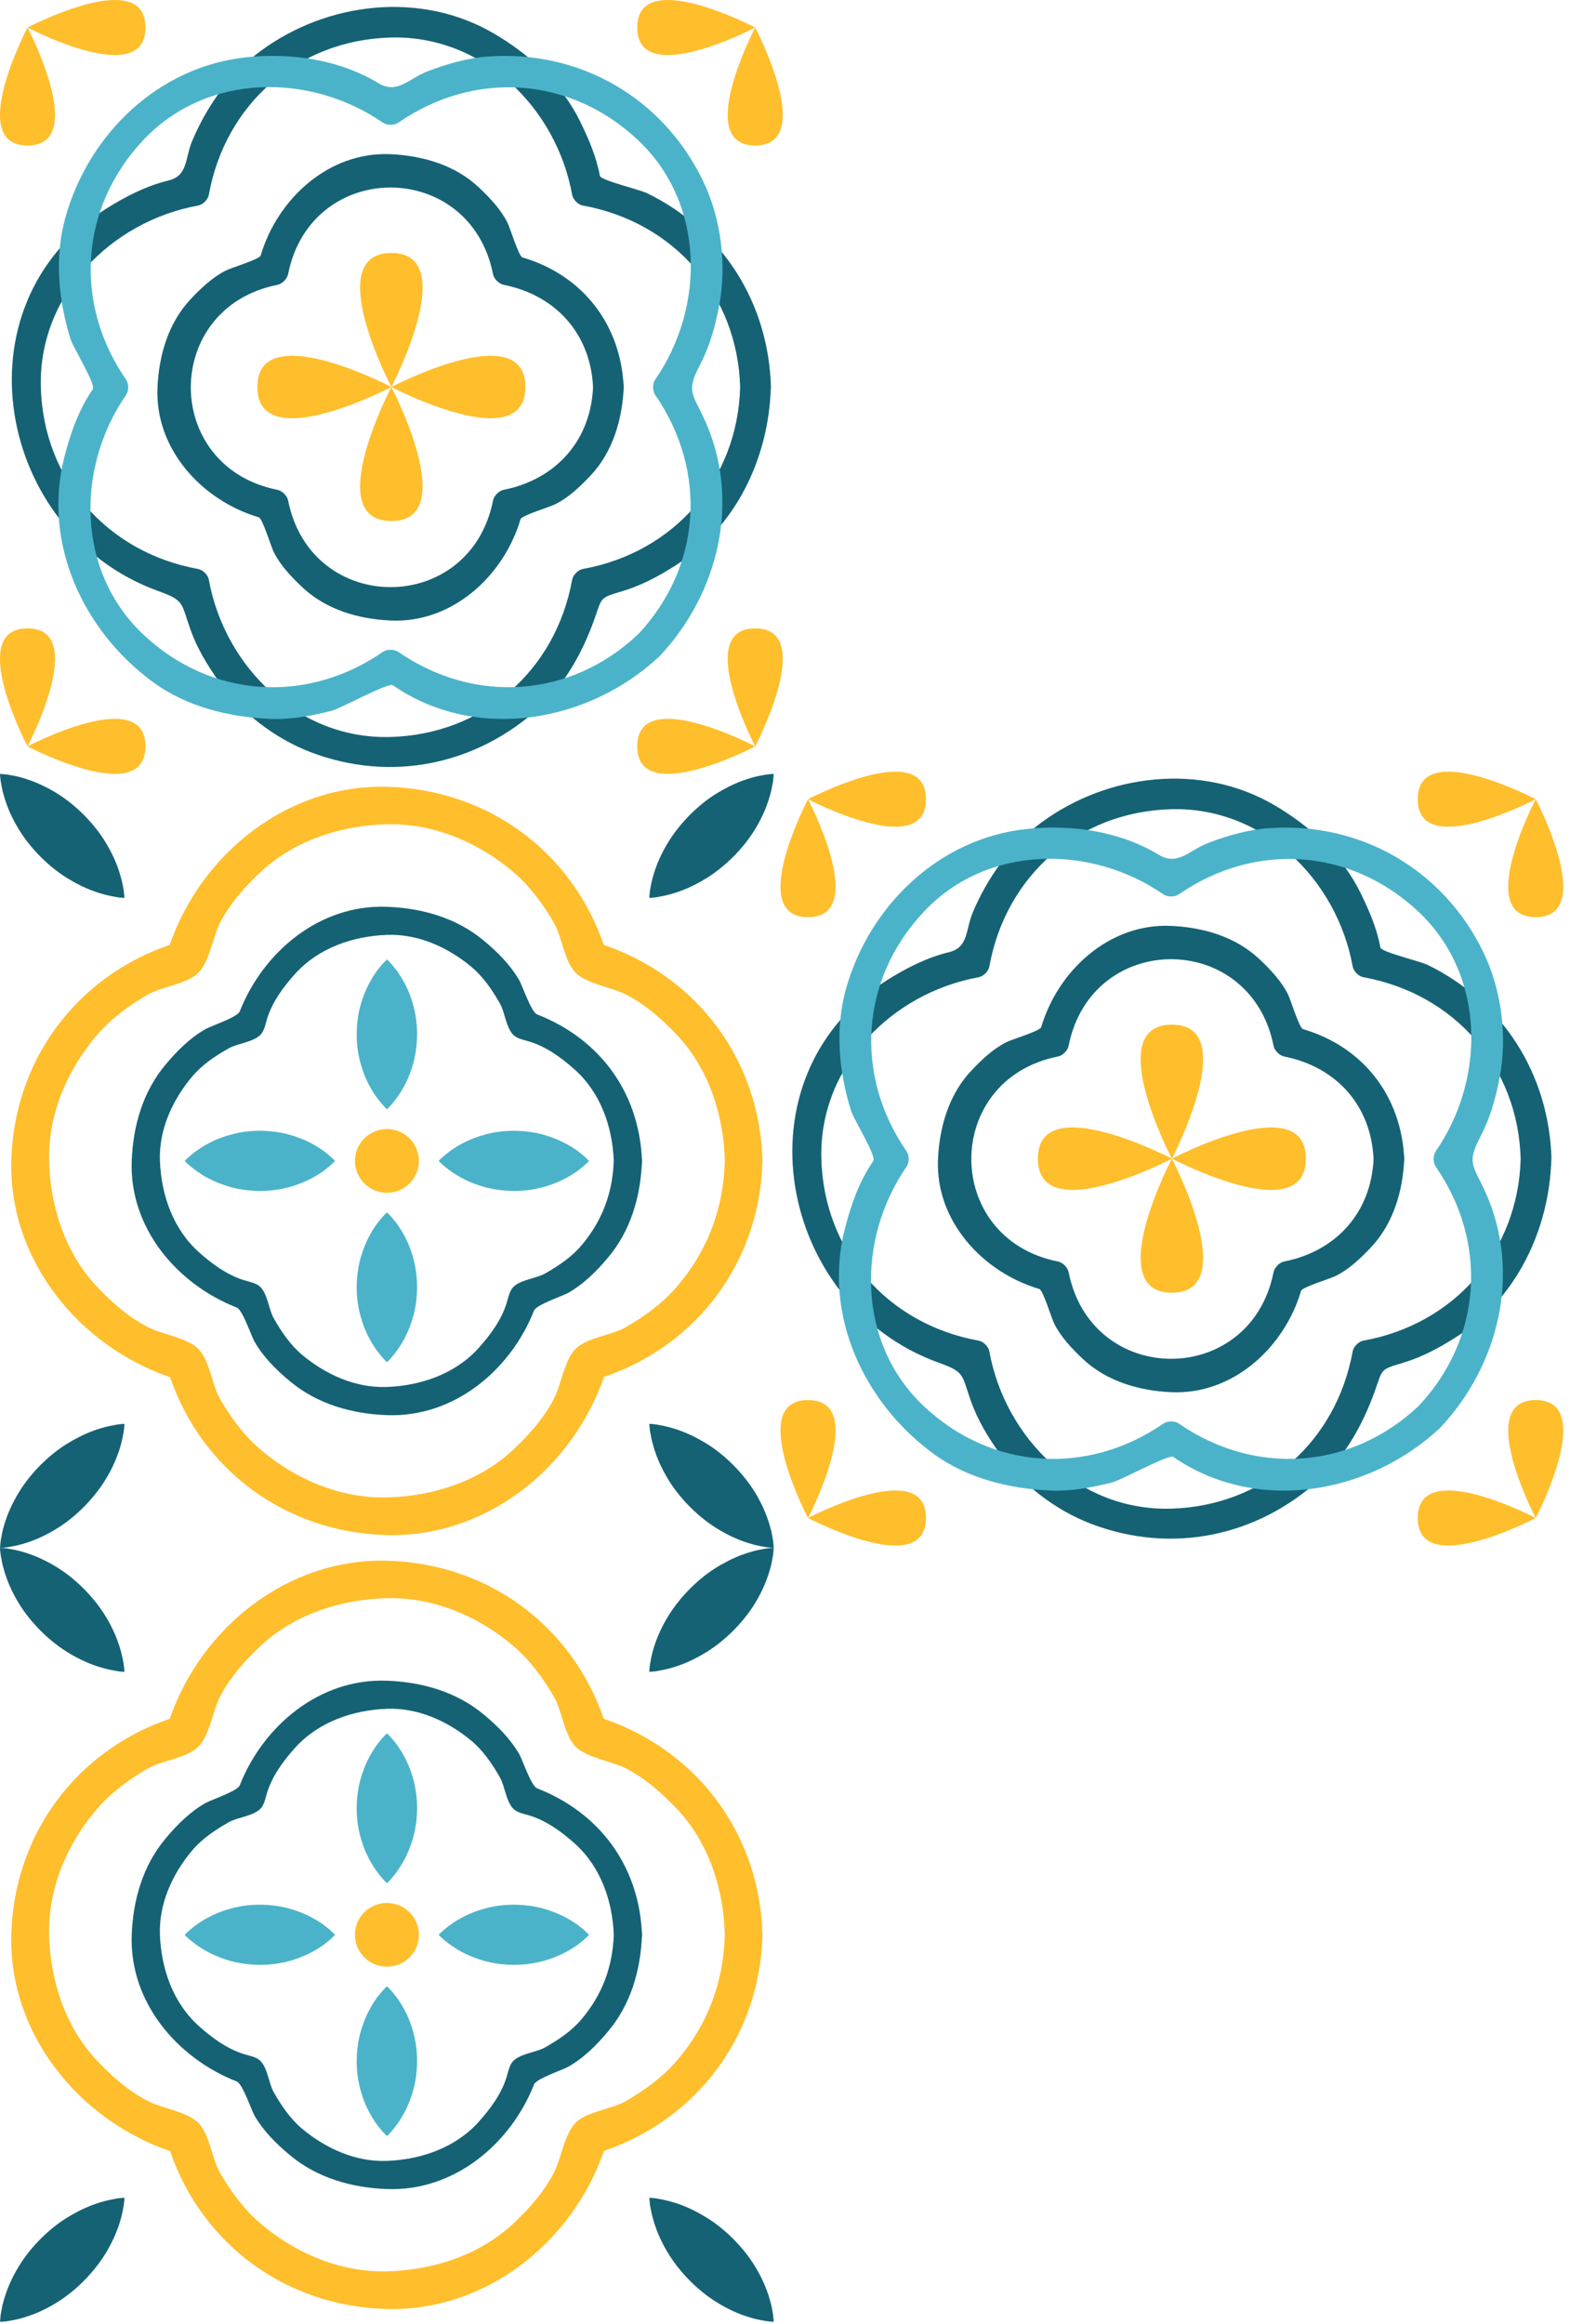 <svg width="175" height="259" viewBox="0 0 175 259" fill="none" xmlns="http://www.w3.org/2000/svg">
<g clip-path="url(#clip0_3447_25732)">
<path d="M172.937 129.167C172.672 119.776 167.591 111.67 159.124 107.528C158.321 107.135 153.963 106.1 153.866 105.602C153.481 103.467 152.598 101.444 151.651 99.51C149.596 95.32 145.977 92.014 141.996 89.702C133.881 84.975 123.479 86.219 116.095 91.652C112.628 94.197 110.091 97.76 108.43 101.685C107.619 103.603 107.964 105.594 105.781 106.116C103.309 106.71 100.965 107.914 98.83 109.262C81.783 120.041 86.727 145.412 104.609 151.857C107.619 152.941 107.154 153.166 108.253 156.232C108.984 158.254 110.091 160.1 111.327 161.842C113.831 165.373 117.604 168.295 121.649 169.836C130.574 173.231 140.109 171.265 147.116 164.852C149.998 162.219 151.916 158.712 153.224 155.092C154.155 152.507 153.754 152.668 156.459 151.857C158.514 151.239 160.44 150.196 162.238 149.056C169.036 144.762 172.704 137.025 172.921 129.159C172.985 126.952 169.566 126.96 169.501 129.159C169.213 139.489 162.093 147.579 151.972 149.409C151.442 149.506 150.873 150.067 150.776 150.605C148.938 160.734 140.856 167.846 130.526 168.134C120.244 168.423 112.034 160.301 110.276 150.605C110.18 150.075 109.618 149.506 109.08 149.409C98.951 147.571 91.84 139.489 91.551 129.159C91.262 118.877 99.384 110.667 109.08 108.909C109.61 108.812 110.18 108.251 110.276 107.713C112.106 97.584 120.196 90.472 130.526 90.184C140.808 89.895 149.019 98.017 150.776 107.713C150.873 108.243 151.434 108.812 151.972 108.909C162.101 110.747 169.213 118.829 169.501 129.159C169.566 131.358 172.985 131.366 172.921 129.159L172.937 129.167Z" fill="#156275"/>
<path d="M160.52 159.135C167.069 152.176 169.622 141.839 165.584 132.889C164.188 129.791 163.441 129.671 165.047 126.613C166.122 124.566 166.74 122.295 167.166 120.039C168.032 115.48 167.366 110.287 165.336 106.106C160.857 96.876 151.611 91.554 141.385 92.301C139.074 92.469 136.834 93.119 134.683 93.938C132.54 94.757 131.296 96.546 129.169 95.262C124.835 92.646 119.538 91.875 114.57 92.373C104.713 93.36 96.92 100.897 94.303 110.191C93.051 114.638 93.501 119.445 94.865 123.796C95.178 124.799 97.723 128.836 97.337 129.39C95.772 131.653 94.825 134.35 94.159 136.999C91.735 146.622 96.31 156.334 104.039 162.009C107.804 164.77 112.547 165.925 117.13 166.118C119.418 166.214 121.737 165.773 123.944 165.219C124.972 164.962 130.309 162.033 130.775 162.362C140.045 168.759 152.638 166.543 160.512 159.135C162.117 157.618 159.701 155.21 158.096 156.719C150.559 163.806 139.884 164.505 131.401 158.654C130.935 158.332 130.141 158.332 129.675 158.654C121.191 164.505 110.516 163.814 102.98 156.719C95.483 149.664 95.467 138.114 101.045 130.024C101.367 129.558 101.367 128.764 101.045 128.298C95.194 119.815 95.885 109.14 102.98 101.603C110.027 94.106 121.585 94.09 129.675 99.669C130.141 99.99 130.935 99.99 131.401 99.669C139.884 93.809 150.559 94.508 158.104 101.603C165.601 108.65 165.617 120.208 160.038 128.298C159.717 128.764 159.717 129.558 160.038 130.024C165.889 138.508 165.199 149.183 158.104 156.719C156.595 158.324 159.011 160.748 160.52 159.135Z" fill="#4BB3C9"/>
<path d="M156.524 129.166C156.203 122.159 151.973 116.677 145.231 114.687C144.814 114.566 143.875 111.428 143.562 110.81C142.815 109.317 141.595 108.041 140.399 106.909C137.735 104.389 134.107 103.346 130.535 103.185C123.625 102.872 117.91 108.193 116.056 114.478C115.935 114.895 112.797 115.834 112.179 116.147C110.686 116.894 109.41 118.114 108.278 119.31C105.758 121.974 104.715 125.602 104.554 129.174C104.241 136.085 109.563 141.799 115.847 143.653C116.264 143.774 117.204 146.912 117.517 147.53C118.263 149.023 119.483 150.299 120.679 151.431C123.344 153.951 126.971 154.994 130.543 155.155C137.454 155.468 143.168 150.147 145.022 143.862C145.143 143.445 148.281 142.506 148.899 142.193C150.392 141.446 151.668 140.226 152.8 139.03C155.32 136.366 156.364 132.738 156.524 129.166C156.628 126.959 153.209 126.967 153.105 129.166C152.832 135.129 148.947 139.432 143.152 140.587C142.615 140.692 142.069 141.237 141.956 141.783C139.396 154.649 121.682 154.649 119.114 141.783C119.009 141.245 118.464 140.7 117.918 140.587C105.052 138.027 105.052 120.313 117.918 117.745C118.456 117.64 119.001 117.094 119.114 116.549C121.674 103.683 139.388 103.683 141.956 116.549C142.061 117.086 142.607 117.632 143.152 117.745C148.955 118.9 152.832 123.202 153.105 129.166C153.209 131.357 156.62 131.373 156.524 129.166Z" fill="#156275"/>
<path d="M130.622 129.128C130.622 129.128 122.789 114.191 130.622 114.191C138.456 114.191 130.622 129.128 130.622 129.128Z" fill="#FFBE2B"/>
<path d="M130.622 129.129C130.622 129.129 138.456 144.066 130.622 144.066C122.789 144.066 130.622 129.129 130.622 129.129Z" fill="#FFBE2B"/>
<path d="M130.623 129.13C130.623 129.13 145.56 121.296 145.56 129.13C145.56 136.964 130.623 129.13 130.623 129.13Z" fill="#FFBE2B"/>
<path d="M130.622 129.13C130.622 129.13 115.686 136.964 115.686 129.13C115.686 121.296 130.622 129.13 130.622 129.13Z" fill="#FFBE2B"/>
<path d="M90.066 89.066C90.066 89.066 96.968 102.213 90.066 102.213C83.163 102.213 90.066 89.066 90.066 89.066Z" fill="#FFBE2B"/>
<path d="M90.066 89.068C90.066 89.068 103.213 82.165 103.213 89.068C103.213 95.97 90.066 89.068 90.066 89.068Z" fill="#FFBE2B"/>
<path d="M171.179 89.066C171.179 89.066 164.277 102.213 171.179 102.213C178.082 102.213 171.179 89.066 171.179 89.066Z" fill="#FFBE2B"/>
<path d="M171.178 89.068C171.178 89.068 158.031 82.165 158.031 89.068C158.031 95.97 171.178 89.068 171.178 89.068Z" fill="#FFBE2B"/>
<path d="M171.179 169.178C171.179 169.178 164.277 156.031 171.179 156.031C178.082 156.031 171.179 169.178 171.179 169.178Z" fill="#FFBE2B"/>
<path d="M171.178 169.177C171.178 169.177 158.031 176.08 158.031 169.177C158.031 162.275 171.178 169.177 171.178 169.177Z" fill="#FFBE2B"/>
<path d="M90.066 169.178C90.066 169.178 96.968 156.031 90.066 156.031C83.163 156.031 90.066 169.178 90.066 169.178Z" fill="#FFBE2B"/>
<path d="M90.066 169.177C90.066 169.177 103.213 176.08 103.213 169.177C103.213 162.275 90.066 169.177 90.066 169.177Z" fill="#FFBE2B"/>
</g>
<g clip-path="url(#clip1_3447_25732)">
<path d="M85.937 43.167C85.672 33.776 80.591 25.67 72.124 21.528C71.321 21.135 66.963 20.1 66.866 19.602C66.481 17.467 65.598 15.444 64.651 13.51C62.596 9.32 58.977 6.014 54.995 3.702C46.881 -1.025 36.479 0.219 29.095 5.652C25.628 8.197 23.091 11.76 21.43 15.685C20.619 17.604 20.964 19.594 18.781 20.116C16.309 20.71 13.965 21.914 11.83 23.262C-5.217 34.041 -0.273 59.412 17.609 65.857C20.619 66.941 20.154 67.165 21.253 70.231C21.984 72.254 23.091 74.1 24.327 75.842C26.831 79.373 30.604 82.295 34.649 83.836C43.574 87.231 53.109 85.265 60.116 78.852C62.998 76.219 64.916 72.712 66.224 69.092C67.155 66.507 66.754 66.668 69.459 65.857C71.513 65.239 73.44 64.196 75.238 63.056C82.036 58.762 85.704 51.025 85.921 43.159C85.985 40.952 82.566 40.96 82.501 43.159C82.213 53.489 75.093 61.579 64.972 63.409C64.442 63.505 63.873 64.067 63.776 64.605C61.938 74.734 53.856 81.846 43.526 82.134C33.244 82.423 25.034 74.301 23.276 64.605C23.18 64.075 22.618 63.505 22.08 63.409C11.951 61.571 4.84 53.489 4.551 43.159C4.262 32.877 12.384 24.667 22.08 22.909C22.61 22.812 23.18 22.251 23.276 21.713C25.106 11.584 33.196 4.473 43.526 4.184C53.808 3.895 62.019 12.017 63.776 21.713C63.873 22.243 64.434 22.812 64.972 22.909C75.101 24.747 82.213 32.829 82.501 43.159C82.566 45.358 85.985 45.366 85.921 43.159L85.937 43.167Z" fill="#156275"/>
<path d="M73.52 73.135C80.069 66.176 82.622 55.839 78.585 46.889C77.188 43.791 76.442 43.671 78.047 40.613C79.122 38.566 79.74 36.295 80.166 34.039C81.032 29.48 80.366 24.287 78.336 20.106C73.857 10.876 64.611 5.554 54.385 6.301C52.074 6.469 49.834 7.119 47.684 7.938C45.541 8.757 44.296 10.546 42.169 9.262C37.835 6.646 32.538 5.875 27.57 6.373C17.713 7.36 9.92 14.897 7.303 24.191C6.051 28.638 6.501 33.445 7.865 37.796C8.178 38.799 10.723 42.836 10.337 43.39C8.772 45.653 7.825 48.35 7.159 50.999C4.735 60.622 9.31 70.334 17.039 76.008C20.804 78.769 25.547 79.925 30.13 80.118C32.417 80.214 34.737 79.773 36.944 79.219C37.972 78.962 43.309 76.033 43.775 76.362C53.045 82.759 65.638 80.543 73.512 73.135C75.117 71.618 72.701 69.21 71.096 70.719C63.559 77.806 52.885 78.505 44.401 72.653C43.935 72.332 43.141 72.332 42.675 72.653C34.191 78.505 23.516 77.814 15.98 70.719C8.483 63.664 8.467 52.114 14.046 44.024C14.367 43.558 14.367 42.764 14.046 42.298C8.194 33.815 8.885 23.14 15.98 15.603C23.027 8.107 34.585 8.09 42.675 13.669C43.141 13.99 43.935 13.99 44.401 13.669C52.885 7.81 63.559 8.508 71.104 15.603C78.6 22.65 78.617 34.208 73.038 42.298C72.717 42.764 72.717 43.558 73.038 44.024C78.889 52.508 78.199 63.183 71.104 70.719C69.595 72.325 72.011 74.748 73.52 73.135Z" fill="#4BB3C9"/>
<path d="M69.524 43.166C69.203 36.159 64.973 30.677 58.231 28.687C57.814 28.566 56.875 25.428 56.562 24.81C55.815 23.317 54.595 22.041 53.399 20.909C50.735 18.389 47.107 17.346 43.535 17.185C36.624 16.872 30.91 22.193 29.056 28.478C28.935 28.895 25.797 29.834 25.179 30.147C23.686 30.894 22.41 32.114 21.278 33.31C18.758 35.974 17.715 39.602 17.554 43.174C17.241 50.085 22.562 55.799 28.847 57.653C29.264 57.774 30.203 60.912 30.517 61.53C31.263 63.023 32.483 64.299 33.679 65.431C36.344 67.951 39.971 68.994 43.543 69.155C50.454 69.468 56.168 64.147 58.023 57.862C58.143 57.445 61.281 56.506 61.899 56.193C63.392 55.446 64.668 54.226 65.8 53.03C68.32 50.365 69.364 46.738 69.524 43.166C69.628 40.959 66.209 40.967 66.105 43.166C65.832 49.13 61.947 53.431 56.152 54.587C55.615 54.692 55.069 55.237 54.956 55.783C52.396 68.649 34.682 68.649 32.114 55.783C32.009 55.245 31.464 54.7 30.918 54.587C18.052 52.027 18.052 34.313 30.918 31.745C31.456 31.64 32.001 31.095 32.114 30.549C34.674 17.683 52.388 17.683 54.956 30.549C55.061 31.087 55.607 31.632 56.152 31.745C61.955 32.9 65.832 37.203 66.105 43.166C66.209 45.357 69.62 45.373 69.524 43.166Z" fill="#156275"/>
<path d="M43.622 43.128C43.622 43.128 35.789 28.191 43.622 28.191C51.456 28.191 43.622 43.128 43.622 43.128Z" fill="#FFBE2B"/>
<path d="M43.622 43.129C43.622 43.129 51.456 58.066 43.622 58.066C35.789 58.066 43.622 43.129 43.622 43.129Z" fill="#FFBE2B"/>
<path d="M43.623 43.13C43.623 43.13 58.56 35.296 58.56 43.13C58.56 50.964 43.623 43.13 43.623 43.13Z" fill="#FFBE2B"/>
<path d="M43.622 43.13C43.622 43.13 28.686 50.964 28.686 43.13C28.686 35.296 43.622 43.13 43.622 43.13Z" fill="#FFBE2B"/>
<path d="M3.066 3.066C3.066 3.066 9.968 16.213 3.066 16.213C-3.837 16.213 3.066 3.066 3.066 3.066Z" fill="#FFBE2B"/>
<path d="M3.066 3.068C3.066 3.068 16.213 -3.835 16.213 3.068C16.213 9.97 3.066 3.068 3.066 3.068Z" fill="#FFBE2B"/>
<path d="M84.179 3.066C84.179 3.066 77.277 16.213 84.179 16.213C91.082 16.213 84.179 3.066 84.179 3.066Z" fill="#FFBE2B"/>
<path d="M84.178 3.068C84.178 3.068 71.031 -3.835 71.031 3.068C71.031 9.97 84.178 3.068 84.178 3.068Z" fill="#FFBE2B"/>
<path d="M84.179 83.178C84.179 83.178 77.277 70.031 84.179 70.031C91.082 70.031 84.179 83.178 84.179 83.178Z" fill="#FFBE2B"/>
<path d="M84.178 83.177C84.178 83.177 71.031 90.08 71.031 83.177C71.031 76.275 84.178 83.177 84.178 83.177Z" fill="#FFBE2B"/>
<path d="M3.066 83.178C3.066 83.178 9.968 70.031 3.066 70.031C-3.837 70.031 3.066 83.178 3.066 83.178Z" fill="#FFBE2B"/>
<path d="M3.066 83.177C3.066 83.177 16.213 90.08 16.213 83.177C16.213 76.275 3.066 83.177 3.066 83.177Z" fill="#FFBE2B"/>
</g>
<g clip-path="url(#clip2_3447_25732)">
<path d="M84.988 129.38C84.711 118.233 77.799 108.879 67.296 105.303C63.706 94.852 54.313 87.968 43.12 87.683C32.021 87.407 22.418 95.17 18.92 105.303C8.442 108.887 1.539 118.242 1.261 129.38C0.984 140.435 8.787 149.998 18.953 153.482C22.552 163.925 31.937 170.801 43.12 171.077C54.22 171.354 63.823 163.59 67.321 153.457C77.807 149.873 84.711 140.527 84.988 129.388V129.38ZM69.802 147.888C68.196 148.826 65.455 149.035 64.16 150.325C62.907 151.573 62.545 154.37 61.713 155.944C60.586 158.097 58.971 159.905 57.214 161.555C53.43 165.106 48.233 166.756 43.129 166.882C37.941 167.007 32.929 164.872 29.044 161.555C27.194 159.981 25.765 158.021 24.545 155.944C23.604 154.345 23.393 151.615 22.098 150.325C20.845 149.077 18.037 148.717 16.456 147.888C14.295 146.766 12.479 145.158 10.822 143.408C7.257 139.639 5.6 134.463 5.474 129.372C5.348 124.205 7.492 119.213 10.822 115.336C12.403 113.493 14.37 112.07 16.456 110.855C18.062 109.917 20.803 109.708 22.098 108.418C23.393 107.129 23.713 104.374 24.545 102.799C25.672 100.647 27.287 98.838 29.044 97.188C32.828 93.637 38.025 91.987 43.129 91.862C48.317 91.736 53.329 93.872 57.222 97.188C59.072 98.763 60.502 100.722 61.721 102.799C62.663 104.399 62.873 107.129 64.168 108.418C65.421 109.666 68.23 110.026 69.81 110.855C71.972 111.978 73.788 113.586 75.444 115.336C79.01 119.104 80.666 124.28 80.792 129.372C80.658 134.639 78.892 139.388 75.444 143.399C73.864 145.242 71.896 146.665 69.81 147.88L69.802 147.888Z" fill="#FFBE2B"/>
<path d="M71.543 129.004C71.131 121.617 66.801 115.755 59.863 113.05C59.207 112.791 58.24 109.876 57.895 109.273C56.903 107.54 55.432 106.074 53.901 104.81C50.866 102.281 47.014 101.2 43.121 101.058C35.629 100.773 29.339 106.083 26.724 112.715C26.471 113.368 23.537 114.332 22.931 114.675C21.182 115.663 19.719 117.129 18.449 118.653C15.91 121.676 14.825 125.512 14.682 129.389C14.405 136.851 19.728 143.115 26.387 145.72C27.043 145.979 28.01 148.894 28.355 149.496C29.347 151.238 30.819 152.696 32.349 153.96C35.385 156.489 39.236 157.57 43.13 157.712C50.622 157.988 56.912 152.687 59.527 146.055C59.788 145.401 62.714 144.438 63.319 144.095C65.068 143.107 66.531 141.641 67.801 140.117C70.257 137.186 71.35 133.501 71.543 129.749C71.56 129.632 71.577 129.515 71.568 129.381C71.568 129.247 71.568 129.121 71.543 129.004ZM64.85 138.752C63.723 140.1 62.251 141.08 60.738 141.934C59.762 142.487 58.047 142.604 57.223 143.425C56.777 143.869 56.643 144.673 56.474 145.217C55.886 147.118 54.65 148.785 53.338 150.242C50.74 153.123 46.913 154.429 43.121 154.572C39.648 154.706 36.318 153.19 33.712 151.021C32.366 149.898 31.374 148.433 30.516 146.925C29.961 145.954 29.843 144.246 29.019 143.425C28.574 142.981 27.767 142.847 27.22 142.68C25.311 142.093 23.638 140.862 22.175 139.556C19.282 136.96 17.97 133.158 17.827 129.381C17.693 125.922 19.215 122.606 21.392 120.01C22.519 118.661 23.991 117.681 25.505 116.827C26.48 116.274 28.195 116.157 29.019 115.337C29.465 114.893 29.6 114.089 29.768 113.544C30.356 111.643 31.593 109.977 32.904 108.52C35.511 105.639 39.329 104.332 43.121 104.19C46.594 104.056 49.924 105.572 52.531 107.741C53.876 108.863 54.86 110.328 55.726 111.836C56.281 112.807 56.399 114.516 57.223 115.337C57.669 115.78 58.476 115.914 59.022 116.082C60.931 116.668 62.605 117.899 64.068 119.206C66.96 121.802 68.272 125.604 68.415 129.381C68.281 132.948 67.145 136.013 64.85 138.752Z" fill="#156275"/>
<path d="M13.875 100.068C13.875 100.068 13.765 100.068 13.58 100.051C13.404 100.026 13.118 100.018 12.807 99.942C12.151 99.834 11.276 99.633 10.335 99.272C9.384 98.921 8.375 98.418 7.375 97.79C6.382 97.162 5.424 96.383 4.558 95.521C3.692 94.658 2.909 93.703 2.279 92.724C1.648 91.735 1.144 90.722 0.79 89.776C0.614 89.298 0.471 88.855 0.362 88.436C0.244 88.025 0.185 87.632 0.126 87.314C0.059 87.004 0.042 86.719 0.017 86.543C0 86.359 0 86.25 0 86.25C0 86.25 0.109 86.25 0.294 86.267C0.471 86.292 0.757 86.3 1.068 86.367C1.387 86.426 1.783 86.493 2.195 86.602C2.615 86.711 3.069 86.853 3.54 87.029C4.49 87.381 5.508 87.883 6.5 88.511C7.492 89.139 8.443 89.918 9.309 90.781C10.175 91.652 10.957 92.598 11.588 93.586C12.218 94.574 12.723 95.588 13.076 96.534C13.429 97.472 13.639 98.351 13.748 98.996C13.816 99.306 13.824 99.591 13.849 99.767C13.866 99.951 13.866 100.06 13.866 100.06L13.875 100.068Z" fill="#156275"/>
<path d="M72.375 100.068C72.375 100.068 72.484 100.068 72.669 100.051C72.846 100.026 73.132 100.018 73.443 99.942C74.099 99.834 74.973 99.633 75.915 99.272C76.865 98.921 77.874 98.418 78.875 97.79C79.867 97.162 80.817 96.383 81.692 95.521C82.558 94.658 83.34 93.703 83.971 92.724C84.602 91.735 85.106 90.722 85.459 89.776C85.636 89.298 85.779 88.855 85.888 88.436C85.997 88.025 86.065 87.632 86.124 87.314C86.191 87.004 86.199 86.719 86.224 86.543C86.241 86.359 86.241 86.25 86.241 86.25C86.241 86.25 86.132 86.25 85.947 86.267C85.77 86.292 85.484 86.3 85.173 86.367C84.854 86.426 84.459 86.493 84.046 86.602C83.626 86.711 83.172 86.853 82.701 87.029C81.751 87.381 80.742 87.883 79.741 88.511C78.749 89.139 77.799 89.918 76.933 90.781C76.067 91.652 75.293 92.598 74.654 93.586C74.023 94.574 73.519 95.588 73.165 96.534C72.804 97.472 72.602 98.351 72.493 98.996C72.425 99.306 72.417 99.591 72.392 99.767C72.375 99.951 72.375 100.06 72.375 100.06V100.068Z" fill="#156275"/>
<path d="M72.375 158.684C72.375 158.684 72.484 158.684 72.669 158.7C72.846 158.725 73.132 158.734 73.443 158.809C74.099 158.918 74.973 159.119 75.915 159.479C76.865 159.831 77.874 160.333 78.875 160.961C79.867 161.59 80.826 162.368 81.692 163.231C82.558 164.094 83.34 165.048 83.971 166.028C84.602 167.016 85.106 168.03 85.459 168.976C85.636 169.445 85.779 169.897 85.888 170.316C86.006 170.726 86.065 171.12 86.124 171.438C86.191 171.748 86.199 172.033 86.224 172.209C86.241 172.393 86.241 172.502 86.241 172.502C86.241 172.502 86.132 172.502 85.947 172.485C85.77 172.46 85.484 172.451 85.173 172.384C84.854 172.326 84.459 172.259 84.046 172.15C83.626 172.041 83.172 171.899 82.701 171.723C81.751 171.371 80.742 170.869 79.75 170.241C78.757 169.612 77.807 168.834 76.941 167.971C76.075 167.1 75.293 166.154 74.662 165.166C74.032 164.177 73.527 163.164 73.174 162.218C72.821 161.28 72.611 160.409 72.501 159.756C72.434 159.446 72.425 159.161 72.4 158.985C72.383 158.801 72.383 158.692 72.383 158.692L72.375 158.684Z" fill="#156275"/>
<path d="M13.874 158.684C13.874 158.684 13.765 158.684 13.58 158.7C13.403 158.725 13.117 158.734 12.806 158.809C12.15 158.918 11.276 159.119 10.334 159.479C9.384 159.831 8.375 160.333 7.374 160.961C6.382 161.59 5.423 162.368 4.557 163.231C3.691 164.094 2.909 165.048 2.278 166.036C1.648 167.025 1.143 168.038 0.79 168.984C0.613 169.462 0.47 169.906 0.361 170.324C0.243 170.735 0.184 171.128 0.126 171.446C0.058 171.756 0.05 172.041 0.025 172.217C0.008 172.401 0.008 172.51 0.008 172.51C0.008 172.51 0.117 172.51 0.302 172.493C0.479 172.468 0.765 172.46 1.076 172.393C1.395 172.334 1.79 172.267 2.203 172.158C2.623 172.049 3.077 171.907 3.548 171.731C4.498 171.379 5.507 170.877 6.499 170.249C7.492 169.621 8.442 168.842 9.308 167.979C10.174 167.108 10.948 166.162 11.587 165.174C12.217 164.186 12.722 163.172 13.075 162.226C13.437 161.288 13.639 160.417 13.748 159.764C13.815 159.454 13.824 159.169 13.857 158.993C13.874 158.809 13.874 158.7 13.874 158.7V158.684Z" fill="#156275"/>
<path d="M46.695 129.379C46.695 131.339 45.097 132.93 43.13 132.93C41.162 132.93 39.565 131.339 39.565 129.379C39.565 127.419 41.162 125.828 43.13 125.828C45.097 125.828 46.695 127.419 46.695 129.379Z" fill="#FFBE2B"/>
<path d="M43.121 123.633C43.121 123.633 43.197 123.566 43.315 123.448C43.416 123.323 43.617 123.147 43.786 122.921C44.172 122.46 44.643 121.807 45.064 121.028C45.484 120.241 45.846 119.328 46.106 118.348C46.359 117.368 46.485 116.322 46.493 115.283C46.493 114.236 46.367 113.198 46.115 112.218C45.863 111.238 45.501 110.325 45.081 109.538C44.87 109.144 44.652 108.784 44.433 108.466C44.223 108.148 43.987 107.872 43.803 107.645C43.634 107.419 43.432 107.235 43.323 107.118C43.206 106.992 43.13 106.934 43.13 106.934C43.13 106.934 43.054 107.001 42.936 107.118C42.827 107.243 42.634 107.419 42.457 107.645C42.272 107.872 42.037 108.148 41.826 108.466C41.608 108.784 41.389 109.144 41.179 109.538C40.758 110.317 40.397 111.238 40.136 112.21C39.884 113.189 39.766 114.236 39.758 115.275C39.758 116.322 39.884 117.36 40.145 118.34C40.405 119.32 40.758 120.232 41.187 121.011C41.599 121.799 42.079 122.452 42.465 122.904C42.634 123.13 42.836 123.314 42.936 123.432C43.054 123.557 43.13 123.616 43.13 123.616L43.121 123.633Z" fill="#4BB3C9"/>
<path d="M43.121 151.82C43.121 151.82 43.197 151.753 43.315 151.636C43.416 151.51 43.617 151.334 43.786 151.108C44.172 150.648 44.643 149.994 45.064 149.216C45.484 148.428 45.846 147.515 46.106 146.536C46.359 145.556 46.485 144.509 46.493 143.471C46.493 142.424 46.367 141.385 46.115 140.405C45.863 139.426 45.501 138.513 45.081 137.726C44.87 137.332 44.652 136.972 44.433 136.654C44.223 136.335 43.987 136.059 43.803 135.833C43.634 135.607 43.432 135.423 43.323 135.305C43.206 135.18 43.13 135.121 43.13 135.121C43.13 135.121 43.054 135.188 42.936 135.305C42.827 135.431 42.634 135.607 42.457 135.833C42.272 136.059 42.037 136.335 41.826 136.654C41.608 136.972 41.389 137.332 41.179 137.726C40.758 138.504 40.397 139.426 40.136 140.397C39.884 141.377 39.766 142.424 39.758 143.462C39.758 144.509 39.884 145.547 40.145 146.527C40.405 147.507 40.758 148.42 41.187 149.199C41.599 149.986 42.079 150.639 42.465 151.091C42.634 151.318 42.836 151.502 42.936 151.619C43.054 151.745 43.13 151.803 43.13 151.803L43.121 151.82Z" fill="#4BB3C9"/>
<path d="M48.889 129.369C48.889 129.369 48.956 129.445 49.074 129.562C49.2 129.662 49.376 129.863 49.603 130.031C50.066 130.416 50.722 130.885 51.504 131.304C52.294 131.723 53.211 132.083 54.195 132.342C55.178 132.594 56.23 132.719 57.272 132.728C58.323 132.728 59.366 132.602 60.35 132.351C61.334 132.099 62.25 131.739 63.041 131.321C63.436 131.111 63.798 130.894 64.117 130.676C64.437 130.466 64.714 130.232 64.941 130.048C65.168 129.872 65.353 129.679 65.471 129.57C65.597 129.453 65.656 129.378 65.656 129.378C65.656 129.378 65.589 129.302 65.471 129.185C65.345 129.076 65.168 128.884 64.941 128.708C64.714 128.524 64.437 128.289 64.117 128.08C63.798 127.862 63.436 127.644 63.041 127.435C62.259 127.016 61.334 126.656 60.358 126.396C59.375 126.145 58.324 126.028 57.281 126.02C56.23 126.02 55.187 126.145 54.203 126.405C53.219 126.664 52.303 127.016 51.512 127.443C50.722 127.854 50.074 128.331 49.612 128.716C49.385 128.884 49.2 129.085 49.082 129.185C48.956 129.302 48.897 129.378 48.897 129.378L48.889 129.369Z" fill="#4BB3C9"/>
<path d="M20.576 129.369C20.576 129.369 20.643 129.445 20.761 129.562C20.887 129.662 21.064 129.863 21.291 130.031C21.753 130.416 22.409 130.885 23.191 131.304C23.982 131.723 24.898 132.083 25.882 132.342C26.866 132.594 27.917 132.719 28.96 132.728C30.011 132.728 31.054 132.602 32.038 132.351C33.021 132.099 33.938 131.739 34.728 131.321C35.124 131.111 35.485 130.894 35.805 130.676C36.124 130.466 36.402 130.232 36.629 130.048C36.856 129.872 37.041 129.679 37.158 129.57C37.285 129.453 37.343 129.378 37.343 129.378C37.343 129.378 37.276 129.302 37.158 129.185C37.032 129.076 36.856 128.884 36.629 128.708C36.402 128.524 36.124 128.289 35.805 128.08C35.485 127.862 35.124 127.644 34.728 127.435C33.946 127.016 33.021 126.656 32.046 126.396C31.062 126.145 30.011 126.028 28.968 126.02C27.917 126.02 26.874 126.145 25.891 126.405C24.907 126.664 23.99 127.016 23.208 127.443C22.418 127.854 21.762 128.331 21.308 128.716C21.081 128.884 20.896 129.085 20.778 129.185C20.652 129.302 20.593 129.378 20.593 129.378L20.576 129.369Z" fill="#4BB3C9"/>
</g>
<g clip-path="url(#clip3_3447_25732)">
<path d="M84.988 215.63C84.711 204.483 77.799 195.129 67.296 191.553C63.706 181.102 54.313 174.218 43.12 173.933C32.021 173.657 22.418 181.42 18.92 191.553C8.442 195.137 1.539 204.492 1.261 215.63C0.984 226.685 8.787 236.248 18.953 239.732C22.552 250.175 31.937 257.051 43.12 257.327C54.22 257.604 63.823 249.84 67.321 239.707C77.807 236.123 84.711 226.777 84.988 215.638V215.63ZM69.802 234.138C68.196 235.076 65.455 235.285 64.16 236.575C62.907 237.823 62.545 240.62 61.713 242.194C60.586 244.347 58.971 246.155 57.214 247.805C53.43 251.356 48.233 253.006 43.129 253.132C37.941 253.257 32.929 251.122 29.044 247.805C27.194 246.231 25.765 244.271 24.545 242.194C23.604 240.595 23.393 237.865 22.098 236.575C20.845 235.327 18.037 234.967 16.456 234.138C14.295 233.016 12.479 231.408 10.822 229.658C7.257 225.889 5.6 220.713 5.474 215.622C5.348 210.455 7.492 205.463 10.822 201.586C12.403 199.743 14.37 198.32 16.456 197.105C18.062 196.167 20.803 195.958 22.098 194.668C23.393 193.379 23.713 190.624 24.545 189.049C25.672 186.897 27.287 185.088 29.044 183.438C32.828 179.887 38.025 178.237 43.129 178.112C48.317 177.986 53.329 180.122 57.222 183.438C59.072 185.013 60.502 186.972 61.721 189.049C62.663 190.649 62.873 193.379 64.168 194.668C65.421 195.916 68.23 196.276 69.81 197.105C71.972 198.228 73.788 199.836 75.444 201.586C79.01 205.354 80.666 210.53 80.792 215.622C80.658 220.889 78.892 225.638 75.444 229.649C73.864 231.492 71.896 232.915 69.81 234.13L69.802 234.138Z" fill="#FFBE2B"/>
<path d="M71.543 215.254C71.131 207.867 66.801 202.005 59.863 199.3C59.207 199.041 58.24 196.126 57.895 195.523C56.903 193.79 55.432 192.324 53.901 191.06C50.866 188.531 47.014 187.45 43.121 187.308C35.629 187.023 29.339 192.333 26.724 198.965C26.471 199.618 23.537 200.582 22.931 200.925C21.182 201.913 19.719 203.379 18.449 204.903C15.91 207.926 14.825 211.762 14.682 215.639C14.405 223.101 19.728 229.365 26.387 231.97C27.043 232.229 28.01 235.144 28.355 235.746C29.347 237.488 30.819 238.946 32.349 240.21C35.385 242.739 39.236 243.82 43.13 243.962C50.622 244.238 56.912 238.937 59.527 232.305C59.788 231.651 62.714 230.688 63.319 230.345C65.068 229.357 66.531 227.891 67.801 226.367C70.257 223.436 71.35 219.751 71.543 215.999C71.56 215.882 71.577 215.765 71.568 215.631C71.568 215.497 71.568 215.371 71.543 215.254ZM64.85 225.002C63.723 226.35 62.251 227.33 60.738 228.184C59.762 228.737 58.047 228.854 57.223 229.675C56.777 230.119 56.643 230.923 56.474 231.467C55.886 233.368 54.65 235.035 53.338 236.492C50.74 239.373 46.913 240.679 43.121 240.822C39.648 240.956 36.318 239.44 33.712 237.271C32.366 236.148 31.374 234.683 30.516 233.175C29.961 232.204 29.843 230.496 29.019 229.675C28.574 229.231 27.767 229.097 27.22 228.93C25.311 228.343 23.638 227.112 22.175 225.806C19.282 223.21 17.97 219.408 17.827 215.631C17.693 212.172 19.215 208.856 21.392 206.26C22.519 204.911 23.991 203.931 25.505 203.077C26.48 202.524 28.195 202.407 29.019 201.587C29.465 201.143 29.6 200.339 29.768 199.794C30.356 197.893 31.593 196.227 32.904 194.77C35.511 191.889 39.329 190.582 43.121 190.44C46.594 190.306 49.924 191.822 52.531 193.991C53.876 195.113 54.86 196.578 55.726 198.086C56.281 199.057 56.399 200.766 57.223 201.587C57.669 202.03 58.476 202.164 59.022 202.332C60.931 202.918 62.605 204.149 64.068 205.456C66.96 208.052 68.272 211.854 68.415 215.631C68.281 219.198 67.145 222.263 64.85 225.002Z" fill="#156275"/>
<path d="M13.875 186.318C13.875 186.318 13.765 186.318 13.58 186.301C13.404 186.276 13.118 186.268 12.807 186.192C12.151 186.084 11.276 185.883 10.335 185.523C9.384 185.171 8.375 184.668 7.375 184.04C6.382 183.412 5.424 182.633 4.558 181.771C3.692 180.908 2.909 179.953 2.279 178.974C1.648 177.985 1.144 176.972 0.79 176.026C0.614 175.548 0.471 175.105 0.362 174.686C0.244 174.275 0.185 173.882 0.126 173.564C0.059 173.254 0.042 172.969 0.017 172.793C0 172.609 0 172.5 0 172.5C0 172.5 0.109 172.5 0.294 172.517C0.471 172.542 0.757 172.55 1.068 172.617C1.387 172.676 1.783 172.743 2.195 172.852C2.615 172.961 3.069 173.103 3.54 173.279C4.49 173.631 5.508 174.133 6.5 174.761C7.492 175.389 8.443 176.168 9.309 177.031C10.175 177.902 10.957 178.848 11.588 179.836C12.218 180.824 12.723 181.838 13.076 182.784C13.429 183.722 13.639 184.601 13.748 185.246C13.816 185.556 13.824 185.841 13.849 186.017C13.866 186.201 13.866 186.31 13.866 186.31L13.875 186.318Z" fill="#156275"/>
<path d="M72.375 186.318C72.375 186.318 72.484 186.318 72.669 186.301C72.846 186.276 73.132 186.268 73.443 186.192C74.099 186.084 74.973 185.883 75.915 185.523C76.865 185.171 77.874 184.668 78.875 184.04C79.867 183.412 80.817 182.633 81.692 181.771C82.558 180.908 83.34 179.953 83.971 178.974C84.602 177.985 85.106 176.972 85.459 176.026C85.636 175.548 85.779 175.105 85.888 174.686C85.997 174.275 86.065 173.882 86.124 173.564C86.191 173.254 86.199 172.969 86.224 172.793C86.241 172.609 86.241 172.5 86.241 172.5C86.241 172.5 86.132 172.5 85.947 172.517C85.77 172.542 85.484 172.55 85.173 172.617C84.854 172.676 84.459 172.743 84.046 172.852C83.626 172.961 83.172 173.103 82.701 173.279C81.751 173.631 80.742 174.133 79.741 174.761C78.749 175.389 77.799 176.168 76.933 177.031C76.067 177.902 75.293 178.848 74.654 179.836C74.023 180.824 73.519 181.838 73.165 182.784C72.804 183.722 72.602 184.601 72.493 185.246C72.425 185.556 72.417 185.841 72.392 186.017C72.375 186.201 72.375 186.31 72.375 186.31V186.318Z" fill="#156275"/>
<path d="M72.375 244.934C72.375 244.934 72.484 244.934 72.669 244.95C72.846 244.975 73.132 244.984 73.443 245.059C74.099 245.168 74.973 245.369 75.915 245.729C76.865 246.081 77.874 246.583 78.875 247.211C79.867 247.84 80.826 248.618 81.692 249.481C82.558 250.344 83.34 251.298 83.971 252.278C84.602 253.266 85.106 254.28 85.459 255.226C85.636 255.695 85.779 256.147 85.888 256.566C86.006 256.976 86.065 257.37 86.124 257.688C86.191 257.998 86.199 258.283 86.224 258.459C86.241 258.643 86.241 258.752 86.241 258.752C86.241 258.752 86.132 258.752 85.947 258.735C85.77 258.71 85.484 258.701 85.173 258.634C84.854 258.576 84.459 258.509 84.046 258.4C83.626 258.291 83.172 258.149 82.701 257.973C81.751 257.621 80.742 257.119 79.75 256.491C78.757 255.862 77.807 255.084 76.941 254.221C76.075 253.35 75.293 252.404 74.662 251.416C74.032 250.427 73.527 249.414 73.174 248.468C72.821 247.53 72.611 246.659 72.501 246.006C72.434 245.696 72.425 245.411 72.4 245.235C72.383 245.051 72.383 244.942 72.383 244.942L72.375 244.934Z" fill="#156275"/>
<path d="M13.874 244.934C13.874 244.934 13.765 244.934 13.58 244.95C13.403 244.975 13.117 244.984 12.806 245.059C12.15 245.168 11.276 245.369 10.334 245.729C9.384 246.081 8.375 246.583 7.374 247.211C6.382 247.84 5.423 248.618 4.557 249.481C3.691 250.344 2.909 251.298 2.278 252.286C1.648 253.275 1.143 254.288 0.79 255.234C0.613 255.712 0.47 256.156 0.361 256.574C0.243 256.985 0.184 257.378 0.126 257.696C0.058 258.006 0.05 258.291 0.025 258.467C0.008 258.651 0.008 258.76 0.008 258.76C0.008 258.76 0.117 258.76 0.302 258.743C0.479 258.718 0.765 258.71 1.076 258.643C1.395 258.584 1.79 258.517 2.203 258.408C2.623 258.299 3.077 258.157 3.548 257.981C4.498 257.629 5.507 257.127 6.499 256.499C7.492 255.871 8.442 255.092 9.308 254.229C10.174 253.358 10.948 252.412 11.587 251.424C12.217 250.436 12.722 249.422 13.075 248.476C13.437 247.538 13.639 246.667 13.748 246.014C13.815 245.704 13.824 245.419 13.857 245.243C13.874 245.059 13.874 244.95 13.874 244.95V244.934Z" fill="#156275"/>
<path d="M46.695 215.629C46.695 217.589 45.097 219.18 43.13 219.18C41.162 219.18 39.565 217.589 39.565 215.629C39.565 213.669 41.162 212.078 43.13 212.078C45.097 212.078 46.695 213.669 46.695 215.629Z" fill="#FFBE2B"/>
<path d="M43.121 209.883C43.121 209.883 43.197 209.816 43.315 209.698C43.416 209.573 43.617 209.397 43.786 209.171C44.172 208.71 44.643 208.057 45.064 207.278C45.484 206.491 45.846 205.578 46.106 204.598C46.359 203.618 46.485 202.572 46.493 201.533C46.493 200.486 46.367 199.448 46.115 198.468C45.863 197.488 45.501 196.575 45.081 195.788C44.87 195.394 44.652 195.034 44.433 194.716C44.223 194.398 43.987 194.122 43.803 193.895C43.634 193.669 43.432 193.485 43.323 193.368C43.206 193.242 43.13 193.184 43.13 193.184C43.13 193.184 43.054 193.251 42.936 193.368C42.827 193.493 42.634 193.669 42.457 193.895C42.272 194.122 42.037 194.398 41.826 194.716C41.608 195.034 41.389 195.394 41.179 195.788C40.758 196.567 40.397 197.488 40.136 198.46C39.884 199.439 39.766 200.486 39.758 201.525C39.758 202.572 39.884 203.61 40.145 204.59C40.405 205.57 40.758 206.482 41.187 207.261C41.599 208.049 42.079 208.702 42.465 209.154C42.634 209.38 42.836 209.564 42.936 209.682C43.054 209.807 43.13 209.866 43.13 209.866L43.121 209.883Z" fill="#4BB3C9"/>
<path d="M43.121 238.07C43.121 238.07 43.197 238.003 43.315 237.886C43.416 237.76 43.617 237.584 43.786 237.358C44.172 236.898 44.643 236.244 45.064 235.466C45.484 234.678 45.846 233.765 46.106 232.786C46.359 231.806 46.485 230.759 46.493 229.721C46.493 228.674 46.367 227.635 46.115 226.655C45.863 225.676 45.501 224.763 45.081 223.976C44.87 223.582 44.652 223.222 44.433 222.904C44.223 222.585 43.987 222.309 43.803 222.083C43.634 221.857 43.432 221.673 43.323 221.555C43.206 221.43 43.13 221.371 43.13 221.371C43.13 221.371 43.054 221.438 42.936 221.555C42.827 221.681 42.634 221.857 42.457 222.083C42.272 222.309 42.037 222.585 41.826 222.904C41.608 223.222 41.389 223.582 41.179 223.976C40.758 224.754 40.397 225.676 40.136 226.647C39.884 227.627 39.766 228.674 39.758 229.712C39.758 230.759 39.884 231.797 40.145 232.777C40.405 233.757 40.758 234.67 41.187 235.449C41.599 236.236 42.079 236.889 42.465 237.341C42.634 237.568 42.836 237.752 42.936 237.869C43.054 237.995 43.13 238.053 43.13 238.053L43.121 238.07Z" fill="#4BB3C9"/>
<path d="M48.889 215.619C48.889 215.619 48.956 215.695 49.074 215.812C49.2 215.912 49.376 216.113 49.603 216.281C50.066 216.666 50.722 217.135 51.504 217.554C52.294 217.973 53.211 218.333 54.195 218.592C55.178 218.844 56.23 218.969 57.272 218.978C58.323 218.978 59.366 218.852 60.35 218.601C61.334 218.349 62.25 217.989 63.041 217.571C63.436 217.361 63.798 217.144 64.117 216.926C64.437 216.716 64.714 216.482 64.941 216.298C65.168 216.122 65.353 215.929 65.471 215.82C65.597 215.703 65.656 215.628 65.656 215.628C65.656 215.628 65.589 215.552 65.471 215.435C65.345 215.326 65.168 215.134 64.941 214.958C64.714 214.774 64.437 214.539 64.117 214.33C63.798 214.112 63.436 213.894 63.041 213.685C62.259 213.266 61.334 212.906 60.358 212.646C59.375 212.395 58.324 212.278 57.281 212.27C56.23 212.27 55.187 212.395 54.203 212.655C53.219 212.914 52.303 213.266 51.512 213.693C50.722 214.104 50.074 214.581 49.612 214.966C49.385 215.134 49.2 215.335 49.082 215.435C48.956 215.552 48.897 215.628 48.897 215.628L48.889 215.619Z" fill="#4BB3C9"/>
<path d="M20.576 215.619C20.576 215.619 20.643 215.695 20.761 215.812C20.887 215.912 21.064 216.113 21.291 216.281C21.753 216.666 22.409 217.135 23.191 217.554C23.982 217.973 24.898 218.333 25.882 218.592C26.866 218.844 27.917 218.969 28.96 218.978C30.011 218.978 31.054 218.852 32.038 218.601C33.021 218.349 33.938 217.989 34.728 217.571C35.124 217.361 35.485 217.144 35.805 216.926C36.124 216.716 36.402 216.482 36.629 216.298C36.856 216.122 37.041 215.929 37.158 215.82C37.285 215.703 37.343 215.628 37.343 215.628C37.343 215.628 37.276 215.552 37.158 215.435C37.032 215.326 36.856 215.134 36.629 214.958C36.402 214.774 36.124 214.539 35.805 214.33C35.485 214.112 35.124 213.894 34.728 213.685C33.946 213.266 33.021 212.906 32.046 212.646C31.062 212.395 30.011 212.278 28.968 212.27C27.917 212.27 26.874 212.395 25.891 212.655C24.907 212.914 23.99 213.266 23.208 213.693C22.418 214.104 21.762 214.581 21.308 214.966C21.081 215.134 20.896 215.335 20.778 215.435C20.652 215.552 20.593 215.628 20.593 215.628L20.576 215.619Z" fill="#4BB3C9"/>
</g>
<defs>
<clipPath id="clip0_3447_25732">
<rect width="87.253" height="86.25" fill="white" transform="translate(87 86)"/>
</clipPath>
<clipPath id="clip1_3447_25732">
<rect width="87.253" height="86.25" fill="white"/>
</clipPath>
<clipPath id="clip2_3447_25732">
<rect width="86.25" height="86.25" fill="white" transform="translate(0 86.25)"/>
</clipPath>
<clipPath id="clip3_3447_25732">
<rect width="86.25" height="86.25" fill="white" transform="translate(0 172.5)"/>
</clipPath>
</defs>
</svg>
